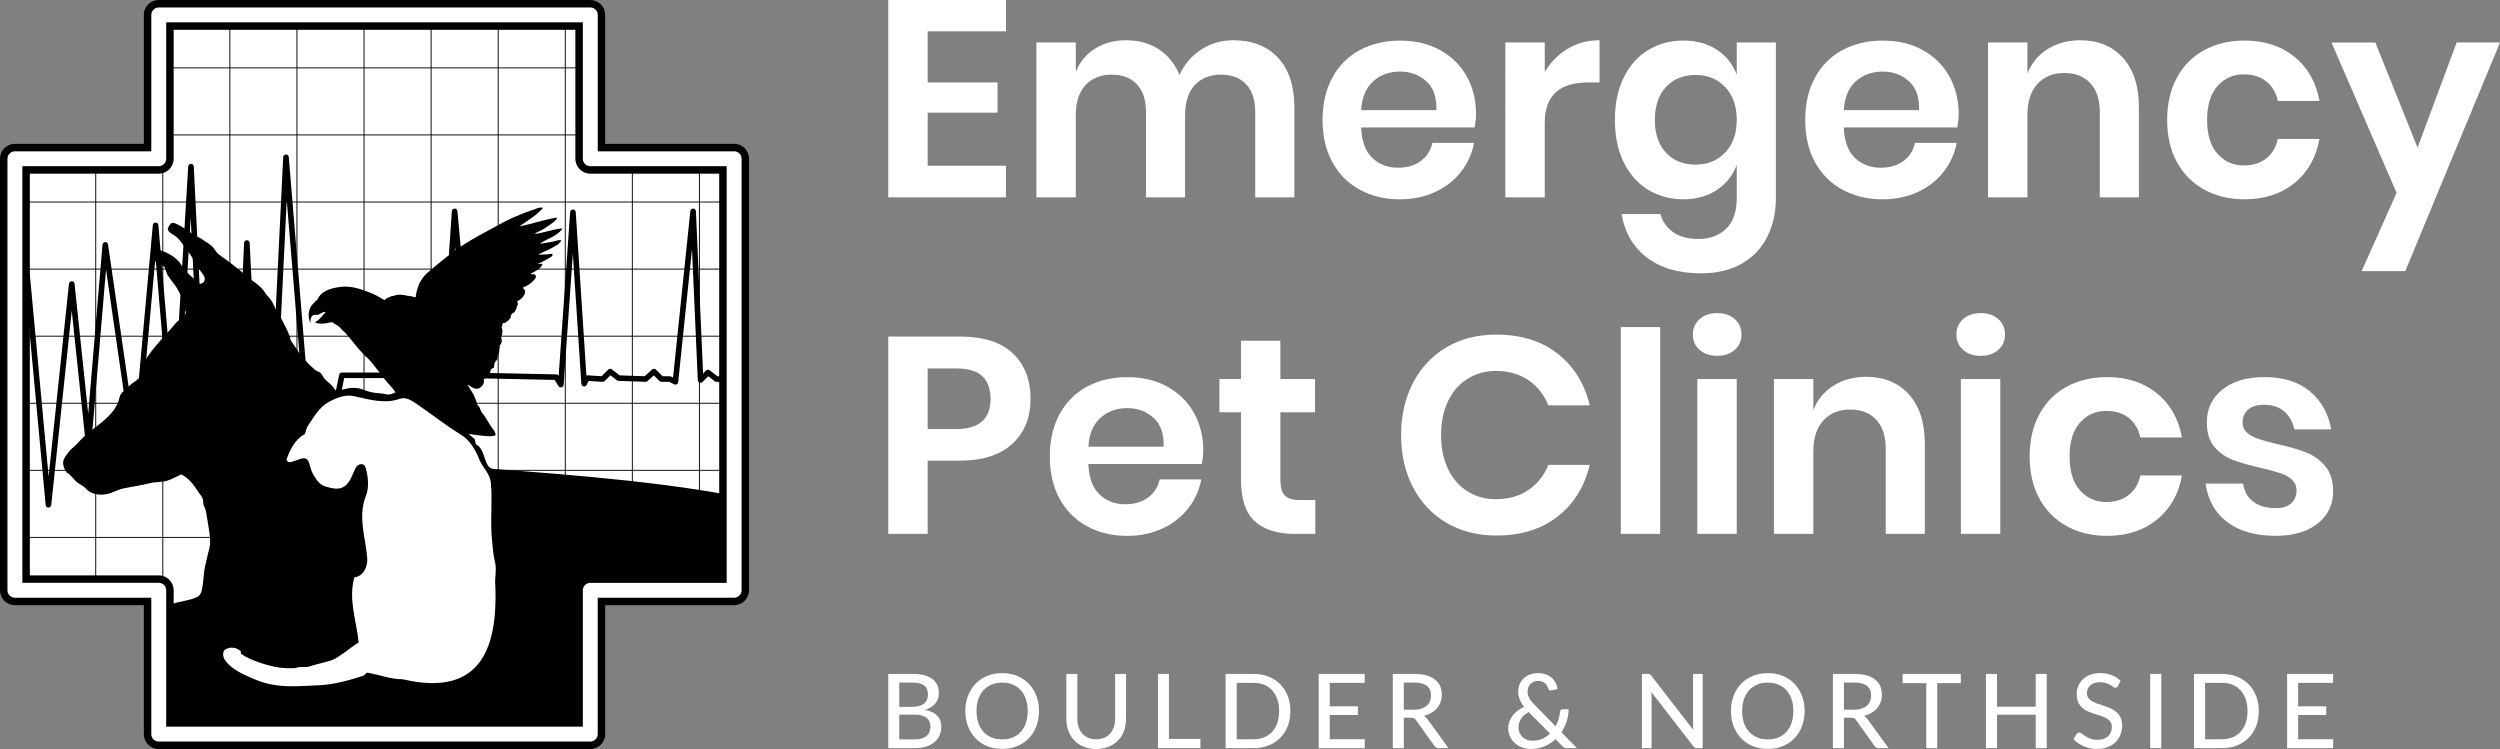 <?xml version="1.0" encoding="utf-8"?>
<!-- Generator: Adobe Illustrator 26.4.0, SVG Export Plug-In . SVG Version: 6.00 Build 0)  -->
<svg version="1.1" id="Layer_1" xmlns="http://www.w3.org/2000/svg" xmlns:xlink="http://www.w3.org/1999/xlink" x="0px" y="0px"
	 viewBox="0 0 193.136 57.866" style="enable-background:new 0 0 193.136 57.866;" xml:space="preserve">
<rect x="0" y="0" width="193.136" height="57.866" fill="#808080" stroke="none"/>
<style type="text/css">
	.st0{fill:#FFFFFF;}
</style>
<g>
	<g>
		<polygon class="st0" points="45.602,56.714 12.264,56.714 12.264,45.602 1.152,45.602 1.152,12.264 12.264,12.264 12.264,1.152 
			45.602,1.152 45.602,12.264 56.714,12.264 56.714,45.602 45.602,45.602 		"/>
		<path d="M38.571,27.141c-0.012-0.15,0.054-0.294,0.037-0.454c-0.004-0.041,0.085-0.077,0.119-0.127
			c0.011-0.017-0.067-0.054-0.011-0.096c0.01-0.006,0.035,0.002,0.035-0.003c0.06-0.159-0.06-0.322-0.015-0.464
			c0.036-0.112,0.081-0.23,0.068-0.358c-0.003-0.023,0.041-0.054,0.028-0.079c-0.048-0.089-0.046-0.187-0.097-0.27
			c0.033-0.018,0.051-0.056,0.054-0.083c0.008-0.069,0.018-0.141,0.038-0.202c0.027-0.078,0.13-0.032,0.195-0.066
			c0.075-0.04,0.127-0.102,0.2-0.152c0.106-0.072,0.178-0.17,0.249-0.281c0.026-0.039-0.035-0.082-0.011-0.117
			c0.046-0.068,0.068-0.138,0.126-0.176c0.068-0.045,0.155-0.071,0.189-0.14c0.041-0.085,0.098-0.16,0.121-0.245
			c0.019-0.073,0.035-0.149,0.057-0.222c0.007-0.025,0.049-0.041,0.051-0.063c0.009-0.104-0.015-0.174-0.055-0.268
			c0.293-0.125,0.528-0.37,0.617-0.664c0.018-0.06-0.034-0.151-0.051-0.238c-0.01-0.047-0.081-0.06-0.11-0.107
			c-0.01-0.016-0.008-0.051-0.002-0.054c0.383-0.139,0.702-0.371,0.951-0.695c0.041-0.054,0.055-0.158,0.027-0.234
			c-0.06-0.159-0.272-0.057-0.403-0.126c0.294-0.169,0.612-0.288,0.833-0.562c0.045-0.056,0.117-0.155,0.06-0.206
			c-0.072-0.063-0.194,0.053-0.297-0.013c0.355-0.166,0.686-0.322,1.028-0.556c0.073-0.05,0.118-0.157,0.072-0.187
			c-0.083-0.053-0.21,0.004-0.319,0.012c-0.259,0.017-0.521,0.037-0.781,0.011c0.481-0.217,0.95-0.415,1.414-0.706
			c0.148-0.093,0.298-0.187,0.354-0.363c0.007-0.02-0.004-0.036-0.021-0.039c-0.054-0.007-0.111-0.013-0.162,0.003
			c-0.481,0.154-0.972,0.2-1.462,0.283c0.564-0.409,1.306-0.544,1.742-1.156c0.003-0.003-0.022-0.034-0.035-0.033
			c-0.727,0.067-1.398,0.355-2.118,0.427c0.222-0.175,0.493-0.23,0.736-0.397c0.339-0.236,0.66-0.415,0.945-0.699
			c0.052-0.052,0.064-0.173-0.011-0.16c-0.988,0.174-1.885,0.487-2.842,0.68c0.56-0.406,1.162-0.737,1.656-1.244
			c0.059-0.061,0.155-0.11,0.155-0.217c-0.125,0.004-0.249-0.012-0.371,0.039c-0.391,0.162-0.798,0.261-1.186,0.427
			c-0.517,0.221-1.024,0.419-1.523,0.695c-1.303,0.723-2.539,1.311-3.765,2.216c-0.23,0.168-0.431,0.327-0.653,0.501
			c-0.371,0.292-0.706,0.569-1.061,0.871c-0.288,0.244-0.579,0.458-0.783,0.8c-0.079,0.131-0.155,0.209-0.202,0.341
			c-0.094,0.263-0.172,0.469-0.232,0.744c-0.003,0.013,0.014,0.06,0.001,0.075c-0.062,0.076,0.009,0.199-0.06,0.213
			c-0.118,0.025-0.241-0.074-0.366-0.076c-0.154-0.003-0.3-0.048-0.448-0.075c-0.055-0.01-0.131-0.011-0.192-0.022
			c-0.235-0.042-0.476-0.013-0.699,0.082c-0.041,0.017-0.1-0.009-0.138,0.012c-0.159,0.089-0.332,0.122-0.476,0.241
			c-0.028,0.022-0.039,0.082-0.057,0.072c-0.357-0.199-0.683-0.41-1.058-0.556c-0.744-0.292-1.504-0.571-2.319-0.474
			c-0.717,0.085-1.542,0.29-1.832,1.02c-0.129,0.029-0.162,0.154-0.25,0.227c-0.428,0.358-0.504,0.982-0.301,1.498
			c0.002,0.004,0.023,0.002,0.037,0.002c-0.011-0.201,0.008-0.42,0.174-0.541c0.113-0.083,0.263-0.019,0.398-0.049
			c0.103-0.022,0.172-0.115,0.289-0.141c0.02-0.004,0.111-0.024,0.099-0.076c0.022,0.027,0.12-0.001,0.171-0.012
			c0.011-0.003,0.029,0.021,0.017,0.035c-0.247,0.281-0.459,0.593-0.784,0.758c-0.006,0.003-0.002,0.047,0.008,0.049
			c0.261,0.098,0.528,0.074,0.794,0.052c0.238-0.021,0.337-0.132,0.579-0.069c0.052,0.014,0.06,0.092,0.107,0.111
			c0.189,0.075,0.349,0.193,0.481,0.345c0.023,0.025,0.062,0.05,0.079,0.091c0.03,0.069,0.119,0.096,0.173,0.151
			c0.383,0.398,0.687,0.815,1.043,1.242c0.2,0.239,0.398,0.453,0.624,0.669c0.014,0.013-0.003,0.029-0.018,0.038
			c0.01-0.014,0.024-0.03,0.04-0.018c0.106,0.085,0.189,0.18,0.278,0.276c0.294,0.315,0.521,0.652,0.8,0.987
			c0.148,0.176,0.271,0.351,0.414,0.537c0.274,0.354,0.582,0.623,0.821,1.002c0.142,0.224,0.257,0.446,0.329,0.695
			c0.07,0.242,0.156,0.468,0.259,0.696c0.015,0.032-0.022,0.052-0.02,0.082c0.039-0.01,0.068,0.014,0.078,0.042
			c0.091,0.266,0.189,0.512,0.334,0.758c0.128,0.218,0.451,0.44,0.339,0.647c-0.003,0.006-0.055,0.028-0.085,0.024
			c0.014,0.279-0.014,0.581,0.109,0.819c0.183,0.355-0.763,0.13-0.383,0.309c0.345,0.163,0.736,0.041,1.111-0.021
			c0.387-0.063,0.75-0.137,1.135-0.175c0.71-0.071-0.158-0.25,0.558-0.373c0.14-0.024,0.735-0.191,0.852-0.285
			c0.372-0.294,2.809,0.389,3.099,0.031c-0.035-0.313-0.288-0.5-0.434-0.759c-0.195-0.349-0.392-0.655-0.638-0.972
			c-0.142-0.185-0.111-0.433-0.331-0.564c-0.117-0.423-0.289-0.844-0.541-1.198c-0.083-0.117-0.13-0.257-0.246-0.35
			c0.057-0.058,0.107,0.018,0.136,0.035c0.14,0.083,0.257,0.162,0.404,0.219c0.102,0.041,0.238,0.041,0.339-0.001
			c0.261-0.106,0.496-0.431,0.376-0.725c0.184-0.075,0.369-0.162,0.44-0.355c0.045-0.116,0.093-0.215,0.114-0.342
			c0.01-0.06,0.115-0.126,0.173-0.146c0.076-0.025,0.108-0.095,0.095-0.152c-0.021-0.099,0.019-0.187,0.044-0.273
			c0.034-0.12,0.169-0.15,0.2-0.269c0.034-0.134,0.016-0.273,0.079-0.391C38.54,27.284,38.577,27.225,38.571,27.141"/>
		<path d="M20.44,46.266c-0.115,0-0.21-0.09-0.215-0.205l-1.142-22.783l-0.514,11.195c-0.005,0.107-0.088,0.195-0.195,0.205
			c-0.109,0.013-0.206-0.06-0.23-0.165l-1.204-5.046l-0.746,8.326c-0.01,0.111-0.103,0.197-0.215,0.197c-0.001,0-0.003,0-0.004,0
			c-0.113-0.003-0.206-0.092-0.211-0.205L14.733,16.82l-1.058,17.511c-0.007,0.113-0.1,0.202-0.213,0.203c-0.001,0-0.002,0-0.003,0
			c-0.112,0-0.206-0.086-0.215-0.197l-1.232-14.468l-1.361,14.973c-0.01,0.109-0.1,0.193-0.209,0.197
			c-0.122-0.001-0.204-0.077-0.22-0.185L8.19,20.814L7.053,34.266c-0.01,0.111-0.094,0.22-0.215,0.197
			c-0.11,0-0.203-0.083-0.215-0.193L5.543,24.001L3.958,39.02c-0.011,0.11-0.104,0.193-0.215,0.193c0,0-0.001,0-0.001,0
			c-0.111-0.001-0.203-0.085-0.214-0.196L2.051,23.146l-0.675,5.086c-0.016,0.118-0.134,0.196-0.242,0.186
			c-0.118-0.016-0.202-0.125-0.186-0.243l0.926-6.982c0.014-0.109,0.093-0.196,0.218-0.187c0.11,0.003,0.201,0.087,0.211,0.196
			l1.454,15.611l1.571-14.894c0.011-0.11,0.104-0.193,0.215-0.193l0,0c0.11,0,0.203,0.083,0.215,0.193l1.057,10.044l1.104-13.062
			c0.009-0.109,0.099-0.194,0.209-0.197c0.094-0.021,0.204,0.076,0.22,0.185l2.041,14.091l1.417-15.591
			c0.01-0.111,0.103-0.197,0.215-0.197h0c0.112,0,0.205,0.086,0.215,0.197l1.188,13.956L14.54,12.86
			c0.007-0.115,0.101-0.203,0.215-0.203c0,0,0.001,0,0.001,0c0.115,0.001,0.209,0.091,0.214,0.205l1.071,21.791l0.586-6.541
			c0.009-0.105,0.094-0.188,0.199-0.196c0.099-0.02,0.201,0.062,0.226,0.165l1.156,4.843l0.649-14.16
			c0.005-0.115,0.1-0.206,0.215-0.206h0c0.115,0,0.21,0.09,0.215,0.205l1.149,22.919l1.443-29.54
			c0.005-0.114,0.098-0.204,0.212-0.206c0.001,0,0.003,0,0.004,0c0.112,0,0.206,0.086,0.215,0.198l2.107,25.555l1.785-8.738
			c0.021-0.1,0.109-0.173,0.212-0.173h5.552l0.524-0.327c0.061-0.039,0.138-0.043,0.204-0.013l0.757,0.345l0.608,0.05l0.849-12.519
			c0.008-0.113,0.1-0.2,0.213-0.202c0.001,0,0.002,0,0.003,0c0.112,0,0.205,0.085,0.215,0.197l1.134,12.475l6.5,0.139
			c0.073,0.002,0.14,0.04,0.178,0.101l0.008,0.013l0.889-12.652c0.008-0.113,0.102-0.201,0.215-0.201h0
			c0.114,0,0.207,0.089,0.215,0.202l0.823,12.614c0.018-0.003,0.036-0.005,0.054-0.004l1.127,0.067l0.507-0.508
			c0.077-0.077,0.2-0.083,0.285-0.018l0.592,0.461l1.931,0.067l0.583-0.519c0.086-0.077,0.215-0.072,0.296,0.008l0.513,0.513h0.558
			c0.033,0,0.067,0.008,0.097,0.023l0.153,0.077l1.335-12.86c0.011-0.113,0.112-0.205,0.221-0.194
			c0.113,0.003,0.205,0.094,0.21,0.207l0.554,12.536l0.229-0.229c0.077-0.078,0.2-0.084,0.285-0.018l0.594,0.461l1.443,0.068
			c0.119,0.006,0.211,0.107,0.205,0.226c-0.005,0.119-0.11,0.214-0.226,0.206l-1.511-0.072c-0.045-0.003-0.087-0.019-0.122-0.046
			l-0.497-0.386l-0.441,0.44c-0.061,0.061-0.151,0.078-0.231,0.049c-0.08-0.031-0.134-0.106-0.137-0.192L53.46,19.253l-1.066,10.266
			c-0.007,0.071-0.048,0.133-0.111,0.167c-0.062,0.034-0.137,0.036-0.2,0.004l-0.386-0.193H51.1c-0.057,0-0.112-0.023-0.153-0.063
			l-0.432-0.432l-0.495,0.44c-0.042,0.037-0.091,0.052-0.151,0.055l-2.087-0.072c-0.045-0.002-0.089-0.018-0.125-0.046l-0.497-0.387
			l-0.441,0.441c-0.043,0.044-0.1,0.063-0.165,0.063l-1.082-0.064l-0.152,0.304c-0.043,0.088-0.136,0.133-0.236,0.116
			c-0.096-0.019-0.167-0.1-0.173-0.197l-0.656-10.062l-0.712,10.135c-0.007,0.094-0.073,0.172-0.163,0.194
			c-0.091,0.027-0.186-0.015-0.235-0.094l-0.299-0.477l-6.576-0.141c-0.11-0.003-0.2-0.087-0.21-0.197l-0.906-9.957L34.474,29.08
			c-0.004,0.058-0.031,0.111-0.075,0.149c-0.043,0.038-0.1,0.06-0.159,0.051l-0.864-0.072c-0.025-0.002-0.049-0.008-0.072-0.019
			l-0.686-0.312l-0.478,0.299c-0.034,0.022-0.074,0.033-0.114,0.033H26.59l-2.052,10.046c-0.022,0.105-0.103,0.175-0.225,0.173
			c-0.107-0.007-0.193-0.091-0.202-0.198l-1.96-23.782L20.656,46.06C20.65,46.176,20.555,46.266,20.44,46.266L20.44,46.266z"/>
		<rect x="53.996" y="12.264" width="0.072" height="33.337"/>
		<rect x="48.814" y="12.264" width="0.072" height="33.337"/>
		<rect x="43.633" y="1.177" width="0.072" height="55.537"/>
		<rect x="38.451" y="1.177" width="0.072" height="55.537"/>
		<rect x="33.269" y="1.177" width="0.072" height="55.537"/>
		<rect x="28.087" y="1.177" width="0.072" height="55.537"/>
		<rect x="22.905" y="1.177" width="0.072" height="55.537"/>
		<rect x="17.723" y="1.177" width="0.072" height="55.537"/>
		<rect x="12.542" y="1.177" width="0.072" height="55.537"/>
		<rect x="7.36" y="12.264" width="0.072" height="33.337"/>
		<rect x="2.178" y="12.264" width="0.072" height="33.337"/>
		<rect x="1.152" y="20.754" width="55.563" height="0.071"/>
		<rect x="1.152" y="25.936" width="55.563" height="0.071"/>
		<rect x="1.152" y="31.117" width="55.563" height="0.071"/>
		<rect x="1.152" y="36.299" width="55.563" height="0.071"/>
		<rect x="1.152" y="41.481" width="55.563" height="0.071"/>
		<rect x="12.264" y="46.663" width="33.338" height="0.071"/>
		<rect x="12.264" y="51.844" width="33.338" height="0.071"/>
		<rect x="1.152" y="15.572" width="55.563" height="0.071"/>
		<rect x="12.264" y="10.389" width="33.338" height="0.071"/>
		<rect x="12.264" y="5.208" width="33.338" height="0.071"/>
		<path d="M56.714,45.602H45.602v11.112H12.264v-9.152c0.271-0.052,0.647-0.73,0.893-0.838c0.662-0.29,1.427-0.293,2.079-0.604
			c0.126-0.06,0.277-0.242,0.324-0.413c0.192-0.714,0.137-1.428,0.326-2.142c0.096-0.363,0.149-0.719,0.256-1.077
			c0.168-0.565,0.067-1.173-0.029-1.768c-0.066-0.417-0.139-0.803-0.2-1.219c-0.033-0.222-0.231-0.462-0.212-0.696
			c0.028-0.348-0.234-0.573-0.4-0.832c-0.339-0.529-0.744-1.067-1.307-1.321c-0.352,0.162-0.685,0.359-1.059,0.478
			c-0.452,0.143-0.918,0.081-1.372,0.199c-0.689,0.179-1.33,0.258-2.032,0.406c-0.44,0.092-0.803,0.327-1.233,0.426
			c-0.6,0.137-1.286,0.015-1.657-0.411c-0.237-0.271-0.609-0.359-0.829-0.63c-0.138-0.169-0.299-0.294-0.437-0.462
			c-0.074-0.091-0.206-0.116-0.268-0.214c-0.142-0.226-0.246-0.474-0.231-0.724c0.016-0.291,0.221-0.522,0.397-0.764
			c0.217-0.297,0.516-0.471,0.752-0.746c1.048-1.223,2.884-1.928,3.216-3.53c0.07-0.337,0.378-0.484,0.587-0.713
			c0.316-0.346,0.731-0.554,1.067-0.883c0.05-0.05,0.114-0.129,0.117-0.193c0.016-0.364-0.002-0.726,0.196-1.044
			c0.687-1.104,1.561-1.902,2.378-2.891c0.239-0.289,0.912-0.539,0.733-0.94c-0.146-0.326-0.077-0.701-0.237-0.997
			c-0.183-0.336-0.337-0.664-0.566-0.989c-0.219-0.313-0.496-0.592-0.646-0.946c-0.064-0.151-0.081-0.364-0.167-0.451
			c-0.19-0.192-0.507-0.266-0.725-0.456c-0.171-0.149-0.206-0.43-0.111-0.617c0.032-0.063,0.073-0.156,0.14-0.212
			c0.045-0.037,0.155,0.043,0.157-0.087c0.636,0.193,1.249,0.472,1.69,0.99c0.058,0.068,0.117,0.174,0.167,0.251
			c0.352,0.559,0.861,0.928,1.334,1.377c0.105,0.099,0.334,0.01,0.417-0.144c0.171-0.32-0.149-0.591-0.307-0.828
			c-0.185-0.275-0.354-0.538-0.501-0.813c-0.159-0.297-0.354-0.548-0.552-0.813c-0.263-0.348-0.459-0.706-0.793-0.986
			c-0.206-0.173-0.467-0.259-0.618-0.474c-0.115-0.164,0.049-0.345,0.153-0.501c0.112-0.168,0.321-0.092,0.463-0.028
			c0.665,0.304,1.185,0.813,1.864,1.111c0.154,0.067,0.308,0.228,0.473,0.307c0.111,0.054,0.196,0.153,0.298,0.212
			c0.281,0.163,0.4,0.551,0.648,0.73c0.746,0.534,1.399,1.023,2.081,1.61c0.042,0.036,0.037,0.124,0.05,0.192
			c0.219-0.084,0.301,0.117,0.44,0.212c0.343,0.234,0.636,0.455,0.888,0.773c0.131,0.164,0.223,0.344,0.367,0.49
			c0.394,0.399,0.516,0.918,0.791,1.406c0.047,0.082,0.146,0.13,0.185,0.212c0.228,0.483,0.501,0.929,0.68,1.425
			c0.041,0.117,0.045,0.269,0.103,0.358c0.142,0.22,0.316,0.451,0.451,0.662c0.375,0.594,0.834,1.082,1.358,1.548
			c0.092,0.083,0.248,0.141,0.375,0.206c0.209,0.106,0.263,0.372,0.427,0.541c0.23,0.238,0.51,0.412,0.688,0.681
			c0.049,0.074,0.112,0.201,0.195,0.199c0.435-0.01,0.861-0.216,1.3-0.199c0.158,0.007,0.333,0,0.492,0.043
			c0.323,0.088,0.602,0.222,0.932,0.292c0.402,0.085,0.776,0.063,1.18,0.161c0.245,0.059,0.454-0.057,0.664-0.156
			c0.17-0.08,0.414-0.19,0.668-0.099c0.27,0.096,0.534,0.162,0.815,0.239c0.22,0.06,0.396,0.206,0.566,0.359
			c0.206,0.187,0.482,0.364,0.575,0.561c0.05,0.106,0.168,0.126,0.256,0.188c0.22,0.154,0.485,0.172,0.708,0.318
			c0.168,0.111,0.244,0.327,0.425,0.415c0.441,0.212,0.668,0.674,1.099,0.842c0.077,0.03,0.156,0.09,0.223,0.127
			c0.244,0.136,0.4,0.366,0.643,0.536c0.057,0.04,0.157,0.117,0.175,0.217c0.024,0.135,0.017,0.282,0.136,0.352
			c0.707,0.42,0.532,1.793,1.273,1.861c1.821,0.167,11.903,0.769,18.644,2.099L56.714,45.602z"/>
		<path class="st0" d="M25.538,51.034c0.632-0.189,1.641-1.105,2.17-1.4c-0.164-1.677-0.821-3.343-0.326-5.038
			c0.662-0.043,1.041-0.819,0.99-1.463c-0.126-1.609-0.747-3.215-0.102-4.829c0.253-0.632,0.182-1.428-0.017-2.152
			c-0.12-0.436-0.598-0.347-0.78-0.002c-0.263,0.503-0.384,1.082-0.852,1.415c-0.451,0.322-1.01,0.154-1.504,0.009
			c-0.455-0.135-0.722-0.577-0.941-0.966c-0.142-0.251-0.211-0.567-0.305-0.864c-0.231-0.736-0.995-0.048-1.528-0.034
			c-0.079,0.003-0.226-0.156-0.209-0.204c0.258-0.735,0.631-1.539,1.388-1.956c0.082-0.045,0.123-0.446,0.247-0.625
			c0.502-0.719,0.863-1.447,1.606-1.857c0.624-0.342,1.298-0.617,1.992-0.461c1.144,0.259,2.375,0.618,3.52,0.203
			c0.453-0.162,0.901,0.122,1.248,0.358c1.226,0.834,2.236,1.659,3.479,2.417c0.701,0.427,1.121,1.185,1.405,1.89
			c0.258,0.643,0.827,1.099,0.898,1.81c0.15,1.496-0.069,2.958,0.098,4.468c0.06,0.554,0.076,1.075,0.219,1.633
			c0.165,0.639-0.045,1.291,0.037,1.941c0.162,4.672-1.097,8.572-7.152,7.15c-0.961,0.008-1.827-0.37-2.771-0.512
			c-0.032-0.004-0.178,0.208-0.322,0.255c-1.127,0.361-2.238,0.669-3.409,0.719c-1.273,0.053-2.515,0.185-3.81-0.092
			c-0.573-0.124-1.094-0.341-1.613-0.574c-0.686-0.309-1.39-0.662-1.828-1.298c-0.128-0.187-0.225-0.655,0.047-0.807
			c0.376-0.21,0.814-0.177,1.179,0.133c0.041,0.035-0.013,0.18,0.028,0.209c0.69,0.495,2.079,0.933,2.91,1.057
			c0.271,0.04,1.181,0.109,1.415,0.011c0.225-0.094,0.686-0.008,0.915-0.082C24.258,51.364,25.123,51.158,25.538,51.034"/>
		<path d="M45.602,57.866H12.264c-0.636,0-1.152-0.516-1.152-1.152v-9.96H1.152C0.516,46.754,0,46.238,0,45.602V12.264
			c0-0.636,0.516-1.152,1.152-1.152h9.961v-9.96C11.112,0.516,11.628,0,12.264,0h33.338c0.636,0,1.152,0.516,1.152,1.152v9.96h9.96
			c0.636,0,1.152,0.516,1.152,1.152v33.337c0,0.636-0.516,1.152-1.152,1.152h-9.96v9.96C46.753,57.35,46.238,57.866,45.602,57.866z
			 M13.416,55.562H44.45v-9.96c0-0.636,0.516-1.152,1.152-1.152h9.96V13.416h-9.96c-0.636,0-1.152-0.516-1.152-1.152v-9.96H13.416
			v9.96c0,0.636-0.516,1.152-1.152,1.152H2.303V44.45h9.961c0.636,0,1.152,0.516,1.152,1.152V55.562z"/>
		<path class="st0" d="M45.602,57.289H12.264c-0.318,0-0.576-0.257-0.576-0.575V46.177H1.152c-0.318,0-0.576-0.257-0.576-0.575
			V12.264c0-0.318,0.258-0.575,0.576-0.575h10.537V1.152c0-0.318,0.258-0.575,0.576-0.575h33.338c0.318,0,0.576,0.257,0.576,0.575
			v10.537h10.536c0.318,0,0.576,0.257,0.576,0.575v33.337c0,0.318-0.258,0.575-0.576,0.575H46.177v10.537
			C46.177,57.032,45.92,57.289,45.602,57.289z M12.84,56.139h32.187V45.602c0-0.318,0.258-0.575,0.576-0.575h10.536V12.84H45.602
			c-0.318,0-0.576-0.257-0.576-0.575V1.727H12.84v10.537c0,0.318-0.258,0.575-0.576,0.575H1.727v32.187h10.537
			c0.318,0,0.576,0.257,0.576,0.575V56.139z"/>
	</g>
	<g>
		<g>
			<path class="st0" d="M70.491,52.064c0.359,0,0.667,0.035,0.924,0.105c0.257,0.068,0.468,0.168,0.633,0.298
				c0.165,0.131,0.287,0.288,0.365,0.474c0.078,0.185,0.118,0.394,0.118,0.628c0,0.138-0.021,0.273-0.064,0.4
				c-0.043,0.129-0.108,0.248-0.196,0.359c-0.088,0.109-0.198,0.209-0.331,0.296c-0.134,0.088-0.29,0.162-0.471,0.22
				c0.833,0.164,1.249,0.6,1.249,1.304c0,0.246-0.045,0.468-0.136,0.669c-0.09,0.203-0.222,0.376-0.395,0.522
				s-0.385,0.259-0.638,0.339c-0.253,0.08-0.54,0.119-0.863,0.119h-2.064v-5.733H70.491z M69.473,52.73v1.877h0.978
				c0.418,0,0.729-0.084,0.932-0.253c0.204-0.17,0.305-0.398,0.305-0.684c0-0.327-0.097-0.565-0.291-0.715
				c-0.194-0.148-0.496-0.224-0.906-0.224H69.473z M70.67,57.122c0.216,0,0.4-0.025,0.553-0.076
				c0.153-0.051,0.278-0.119,0.375-0.207c0.097-0.088,0.168-0.193,0.213-0.314c0.045-0.121,0.068-0.253,0.068-0.398
				c0-0.285-0.098-0.509-0.296-0.672c-0.197-0.164-0.501-0.246-0.914-0.246h-1.197v1.912H70.67z"/>
			<path class="st0" d="M80.267,54.931c0,0.429-0.069,0.821-0.206,1.179c-0.137,0.359-0.331,0.667-0.581,0.926
				c-0.25,0.259-0.55,0.462-0.898,0.604c-0.349,0.144-0.736,0.216-1.162,0.216c-0.423,0-0.81-0.072-1.16-0.216
				c-0.35-0.142-0.649-0.345-0.898-0.604c-0.249-0.259-0.442-0.567-0.581-0.926c-0.138-0.359-0.208-0.75-0.208-1.179
				c0-0.427,0.069-0.819,0.208-1.177c0.138-0.361,0.332-0.669,0.581-0.93c0.249-0.259,0.548-0.46,0.898-0.606
				c0.35-0.144,0.737-0.216,1.16-0.216c0.426,0,0.813,0.072,1.162,0.216c0.348,0.146,0.648,0.347,0.898,0.606
				c0.25,0.261,0.444,0.569,0.581,0.93C80.198,54.112,80.267,54.504,80.267,54.931z M79.397,54.931c0-0.341-0.047-0.647-0.14-0.918
				c-0.093-0.273-0.226-0.503-0.397-0.692c-0.172-0.187-0.379-0.333-0.623-0.435c-0.243-0.101-0.516-0.152-0.816-0.152
				s-0.573,0.051-0.816,0.152c-0.244,0.101-0.452,0.248-0.625,0.435c-0.173,0.189-0.306,0.419-0.4,0.692
				c-0.093,0.271-0.139,0.577-0.139,0.918c0,0.343,0.046,0.649,0.139,0.92c0.094,0.269,0.227,0.499,0.4,0.688
				c0.173,0.189,0.381,0.333,0.625,0.433c0.243,0.101,0.516,0.15,0.816,0.15s0.573-0.049,0.816-0.15
				c0.244-0.099,0.451-0.244,0.623-0.433s0.304-0.419,0.397-0.688C79.35,55.58,79.397,55.274,79.397,54.931z"/>
			<path class="st0" d="M84.686,57.114c0.229,0,0.434-0.039,0.614-0.115c0.181-0.078,0.334-0.187,0.459-0.326
				c0.125-0.14,0.221-0.306,0.288-0.499c0.066-0.193,0.1-0.407,0.1-0.641v-3.47h0.846v3.47c0,0.335-0.053,0.645-0.159,0.93
				c-0.107,0.285-0.26,0.532-0.459,0.739c-0.2,0.209-0.442,0.37-0.727,0.487c-0.285,0.117-0.606,0.175-0.962,0.175
				c-0.357,0-0.677-0.058-0.962-0.175c-0.285-0.117-0.527-0.279-0.727-0.487c-0.199-0.207-0.352-0.454-0.459-0.739
				c-0.106-0.285-0.159-0.595-0.159-0.93v-3.47h0.85v3.466c0,0.234,0.033,0.448,0.098,0.643c0.065,0.193,0.16,0.361,0.286,0.501
				c0.125,0.138,0.278,0.248,0.459,0.326C84.252,57.075,84.457,57.114,84.686,57.114z"/>
			<path class="st0" d="M92.738,57.083v0.713h-3.282v-5.733h0.85v5.019H92.738z"/>
			<path class="st0" d="M99.688,54.931c0,0.429-0.069,0.819-0.206,1.17c-0.137,0.351-0.331,0.653-0.581,0.904
				c-0.25,0.251-0.55,0.446-0.898,0.585c-0.349,0.138-0.736,0.207-1.162,0.207h-2.156v-5.733h2.156c0.425,0,0.813,0.07,1.162,0.209
				c0.348,0.138,0.648,0.333,0.898,0.585c0.25,0.251,0.443,0.554,0.581,0.906C99.619,54.116,99.688,54.504,99.688,54.931z
				 M98.818,54.931c0-0.341-0.047-0.647-0.14-0.916c-0.093-0.271-0.226-0.499-0.397-0.686c-0.172-0.189-0.379-0.331-0.623-0.431
				c-0.244-0.097-0.516-0.146-0.816-0.146H95.54v4.358h1.302c0.301,0,0.573-0.049,0.816-0.148c0.244-0.097,0.451-0.242,0.623-0.429
				s0.304-0.415,0.397-0.684C98.771,55.58,98.818,55.274,98.818,54.931z"/>
			<path class="st0" d="M105.432,57.106l-0.004,0.69h-3.553v-5.733h3.553v0.692h-2.699v1.815h2.172v0.667h-2.172v1.869H105.432z"/>
			<path class="st0" d="M111.899,57.796h-0.759c-0.152,0-0.262-0.058-0.331-0.179l-1.417-1.988
				c-0.045-0.066-0.095-0.113-0.148-0.142c-0.053-0.027-0.133-0.041-0.239-0.041h-0.555v2.351h-0.85v-5.733h1.652
				c0.37,0,0.689,0.039,0.956,0.115c0.268,0.076,0.489,0.183,0.663,0.324c0.174,0.138,0.304,0.308,0.387,0.505
				s0.126,0.417,0.126,0.663c0,0.199-0.031,0.386-0.092,0.561c-0.061,0.175-0.151,0.333-0.269,0.474
				c-0.118,0.14-0.263,0.261-0.433,0.361c-0.171,0.101-0.364,0.179-0.579,0.232c0.106,0.064,0.198,0.154,0.275,0.267L111.899,57.796
				z M109.225,54.828c0.218,0,0.41-0.027,0.577-0.08c0.166-0.055,0.306-0.129,0.417-0.226c0.112-0.097,0.195-0.212,0.251-0.347
				c0.056-0.134,0.084-0.283,0.084-0.446c0-0.329-0.109-0.579-0.326-0.747c-0.217-0.168-0.542-0.251-0.976-0.251h-0.802v2.097
				H109.225z"/>
			<path class="st0" d="M121.827,57.796h-0.759c-0.085,0-0.153-0.01-0.201-0.029c-0.05-0.019-0.105-0.062-0.166-0.127l-0.531-0.534
				c-0.25,0.234-0.537,0.419-0.86,0.554c-0.324,0.134-0.678,0.201-1.064,0.201c-0.215,0-0.426-0.037-0.633-0.109
				c-0.206-0.074-0.391-0.179-0.553-0.318c-0.162-0.138-0.293-0.306-0.393-0.505c-0.1-0.199-0.15-0.423-0.15-0.672
				c0-0.183,0.031-0.359,0.092-0.526c0.061-0.166,0.146-0.318,0.255-0.458c0.109-0.14,0.239-0.265,0.389-0.378
				c0.15-0.111,0.313-0.207,0.489-0.287c-0.157-0.205-0.272-0.403-0.345-0.596c-0.074-0.193-0.11-0.392-0.11-0.593
				c0-0.195,0.036-0.378,0.108-0.552c0.072-0.173,0.174-0.324,0.307-0.45c0.133-0.129,0.296-0.23,0.489-0.304
				c0.193-0.074,0.41-0.111,0.653-0.111c0.216,0,0.412,0.033,0.589,0.101c0.177,0.068,0.329,0.158,0.457,0.273
				c0.128,0.115,0.228,0.246,0.301,0.396c0.073,0.148,0.115,0.304,0.126,0.466l-0.487,0.101c-0.098,0.021-0.171-0.023-0.216-0.133
				c-0.021-0.068-0.051-0.14-0.09-0.211c-0.038-0.072-0.089-0.136-0.152-0.195c-0.063-0.057-0.138-0.103-0.226-0.142
				c-0.088-0.037-0.189-0.055-0.304-0.055c-0.128,0-0.243,0.021-0.345,0.064c-0.103,0.041-0.19,0.099-0.262,0.173
				c-0.072,0.072-0.127,0.158-0.166,0.257c-0.038,0.097-0.058,0.203-0.058,0.316c0,0.088,0.011,0.173,0.032,0.257
				c0.021,0.084,0.054,0.168,0.098,0.251c0.044,0.084,0.1,0.168,0.17,0.255c0.069,0.086,0.152,0.179,0.248,0.277l1.616,1.657
				c0.098-0.175,0.177-0.361,0.236-0.556c0.058-0.193,0.097-0.388,0.115-0.583c0.005-0.053,0.022-0.096,0.05-0.127
				c0.028-0.033,0.068-0.049,0.122-0.049h0.483c-0.003,0.32-0.052,0.63-0.148,0.932c-0.096,0.302-0.231,0.583-0.407,0.842
				L121.827,57.796z M118.095,55.011c-0.264,0.146-0.46,0.322-0.589,0.524c-0.129,0.205-0.193,0.423-0.193,0.657
				c0,0.166,0.03,0.312,0.09,0.441c0.06,0.129,0.14,0.238,0.239,0.326c0.1,0.088,0.214,0.154,0.344,0.201
				c0.129,0.045,0.261,0.066,0.397,0.066c0.282,0,0.536-0.049,0.763-0.148c0.226-0.101,0.427-0.234,0.603-0.402L118.095,55.011z"/>
			<path class="st0" d="M131.54,52.064v5.733h-0.431c-0.067,0-0.122-0.012-0.166-0.035c-0.044-0.023-0.089-0.062-0.134-0.117
				l-3.238-4.187c0.005,0.072,0.01,0.142,0.014,0.212c0.004,0.068,0.006,0.134,0.006,0.195v3.932h-0.747v-5.733h0.439
				c0.075,0,0.131,0.01,0.168,0.027c0.038,0.018,0.078,0.057,0.124,0.117l3.245,4.191c-0.008-0.076-0.014-0.152-0.018-0.224
				c-0.004-0.074-0.006-0.142-0.006-0.207v-3.904H131.54z"/>
			<path class="st0" d="M139.416,54.931c0,0.429-0.069,0.821-0.206,1.179c-0.137,0.359-0.331,0.667-0.581,0.926
				s-0.55,0.462-0.898,0.604c-0.349,0.144-0.736,0.216-1.162,0.216c-0.423,0-0.81-0.072-1.16-0.216
				c-0.35-0.142-0.649-0.345-0.898-0.604s-0.442-0.567-0.581-0.926c-0.138-0.359-0.208-0.75-0.208-1.179
				c0-0.427,0.069-0.819,0.208-1.177c0.138-0.361,0.332-0.669,0.581-0.93c0.249-0.259,0.548-0.46,0.898-0.606
				c0.35-0.144,0.737-0.216,1.16-0.216c0.426,0,0.813,0.072,1.162,0.216c0.348,0.146,0.648,0.347,0.898,0.606
				c0.25,0.261,0.444,0.569,0.581,0.93C139.347,54.112,139.416,54.504,139.416,54.931z M138.546,54.931
				c0-0.341-0.047-0.647-0.14-0.918c-0.093-0.273-0.226-0.503-0.397-0.692c-0.172-0.187-0.379-0.333-0.623-0.435
				c-0.243-0.101-0.516-0.152-0.816-0.152c-0.301,0-0.573,0.051-0.816,0.152c-0.244,0.101-0.452,0.248-0.625,0.435
				c-0.173,0.189-0.306,0.419-0.4,0.692c-0.093,0.271-0.139,0.577-0.139,0.918c0,0.343,0.046,0.649,0.139,0.92
				c0.094,0.269,0.227,0.499,0.4,0.688s0.381,0.333,0.625,0.433c0.243,0.101,0.516,0.15,0.816,0.15c0.301,0,0.573-0.049,0.816-0.15
				c0.244-0.099,0.451-0.244,0.623-0.433c0.172-0.189,0.304-0.419,0.397-0.688C138.499,55.58,138.546,55.274,138.546,54.931z"/>
			<path class="st0" d="M145.899,57.796h-0.759c-0.152,0-0.262-0.058-0.331-0.179l-1.417-1.988
				c-0.045-0.066-0.095-0.113-0.148-0.142c-0.053-0.027-0.133-0.041-0.239-0.041h-0.555v2.351h-0.85v-5.733h1.652
				c0.37,0,0.689,0.039,0.956,0.115c0.268,0.076,0.489,0.183,0.663,0.324c0.174,0.138,0.304,0.308,0.387,0.505
				s0.126,0.417,0.126,0.663c0,0.199-0.031,0.386-0.092,0.561c-0.061,0.175-0.151,0.333-0.269,0.474
				c-0.118,0.14-0.263,0.261-0.433,0.361c-0.171,0.101-0.364,0.179-0.579,0.232c0.106,0.064,0.198,0.154,0.275,0.267L145.899,57.796
				z M143.224,54.828c0.218,0,0.41-0.027,0.577-0.08c0.166-0.055,0.306-0.129,0.417-0.226c0.112-0.097,0.195-0.212,0.251-0.347
				c0.056-0.134,0.084-0.283,0.084-0.446c0-0.329-0.109-0.579-0.326-0.747c-0.217-0.168-0.542-0.251-0.976-0.251h-0.802v2.097
				H143.224z"/>
			<path class="st0" d="M151.48,52.775h-1.821v5.021h-0.846v-5.021h-1.828v-0.711h4.495V52.775z"/>
			<path class="st0" d="M158.118,52.064v5.733h-0.851v-2.583h-2.989v2.583h-0.855v-5.733h0.855v2.532h2.989v-2.532H158.118z"/>
			<path class="st0" d="M163.619,52.999c-0.026,0.045-0.055,0.078-0.084,0.099s-0.066,0.031-0.111,0.031
				c-0.049,0-0.103-0.021-0.164-0.066c-0.061-0.043-0.138-0.092-0.23-0.146s-0.202-0.105-0.329-0.148
				c-0.128-0.045-0.281-0.066-0.459-0.066c-0.168,0-0.315,0.021-0.441,0.066c-0.127,0.043-0.233,0.103-0.318,0.179
				c-0.085,0.076-0.15,0.166-0.194,0.267c-0.044,0.103-0.065,0.214-0.065,0.333c0,0.154,0.039,0.283,0.118,0.384
				c0.078,0.101,0.181,0.187,0.309,0.259c0.128,0.072,0.273,0.134,0.435,0.187c0.163,0.053,0.329,0.109,0.499,0.166
				c0.171,0.058,0.337,0.123,0.499,0.199c0.163,0.074,0.308,0.168,0.436,0.281c0.128,0.113,0.231,0.251,0.309,0.415
				c0.079,0.164,0.118,0.365,0.118,0.6c0,0.253-0.043,0.489-0.13,0.711c-0.087,0.22-0.212,0.413-0.377,0.579
				c-0.165,0.164-0.368,0.294-0.609,0.388c-0.241,0.096-0.514,0.142-0.82,0.142c-0.184,0-0.363-0.018-0.535-0.055
				c-0.173-0.035-0.337-0.086-0.491-0.15c-0.154-0.066-0.299-0.144-0.433-0.236c-0.134-0.092-0.255-0.195-0.362-0.31l0.244-0.407
				c0.023-0.031,0.053-0.058,0.086-0.08c0.033-0.021,0.071-0.031,0.114-0.031c0.056,0,0.12,0.029,0.193,0.088
				c0.073,0.058,0.164,0.123,0.272,0.193c0.107,0.07,0.237,0.134,0.387,0.193c0.15,0.06,0.333,0.09,0.549,0.09
				c0.175,0,0.333-0.023,0.472-0.07c0.137-0.047,0.254-0.113,0.349-0.201c0.095-0.086,0.167-0.191,0.217-0.312
				c0.051-0.123,0.076-0.259,0.076-0.407c0-0.168-0.039-0.306-0.116-0.411c-0.077-0.107-0.179-0.197-0.307-0.269
				c-0.128-0.07-0.273-0.133-0.436-0.183c-0.162-0.051-0.328-0.103-0.499-0.158c-0.17-0.055-0.336-0.117-0.499-0.189
				c-0.162-0.072-0.307-0.166-0.435-0.281c-0.128-0.117-0.23-0.261-0.308-0.437c-0.077-0.173-0.115-0.388-0.115-0.643
				c0-0.205,0.04-0.403,0.12-0.595c0.08-0.193,0.196-0.363,0.349-0.511c0.153-0.146,0.341-0.265,0.565-0.355
				c0.223-0.09,0.479-0.133,0.766-0.133c0.322,0,0.618,0.051,0.888,0.152c0.27,0.103,0.506,0.25,0.705,0.442L163.619,52.999z"/>
			<path class="st0" d="M166.968,57.796h-0.855v-5.733h0.855V57.796z"/>
			<path class="st0" d="M174.501,54.931c0,0.429-0.068,0.819-0.206,1.17c-0.136,0.351-0.33,0.653-0.581,0.904
				c-0.25,0.251-0.55,0.446-0.898,0.585c-0.349,0.138-0.736,0.207-1.162,0.207h-2.156v-5.733h2.156c0.426,0,0.813,0.07,1.162,0.209
				c0.348,0.138,0.648,0.333,0.898,0.585c0.25,0.251,0.444,0.554,0.581,0.906C174.433,54.116,174.501,54.504,174.501,54.931z
				 M173.631,54.931c0-0.341-0.046-0.647-0.139-0.916c-0.094-0.271-0.225-0.499-0.398-0.686c-0.172-0.189-0.379-0.331-0.623-0.431
				c-0.243-0.097-0.516-0.146-0.816-0.146h-1.301v4.358h1.301c0.3,0,0.573-0.049,0.816-0.148c0.244-0.097,0.451-0.242,0.623-0.429
				c0.173-0.187,0.304-0.415,0.398-0.684C173.585,55.58,173.631,55.274,173.631,54.931z"/>
			<path class="st0" d="M180.246,57.106l-0.005,0.69h-3.552v-5.733h3.552v0.692h-2.698v1.815h2.171v0.667h-2.171v1.869H180.246z"/>
		</g>
		<g>
			<path class="st0" d="M71.667,2.419v3.951h5.397v2.332h-5.397v4.102h6.045v2.44h-9.09V0.001h9.09v2.418H71.667z"/>
			<path class="st0" d="M98.731,4.46c0.842,0.9,1.263,2.177,1.263,3.833v6.952h-3.022V8.638c0-0.921-0.234-1.63-0.702-2.126
				c-0.468-0.497-1.112-0.745-1.933-0.745c-0.85,0-1.526,0.267-2.029,0.799c-0.504,0.533-0.756,1.31-0.756,2.332v6.348h-3.022V8.638
				c0-0.921-0.234-1.63-0.702-2.126s-1.112-0.745-1.932-0.745c-0.85,0-1.526,0.267-2.03,0.799c-0.504,0.533-0.755,1.31-0.755,2.332
				v6.348h-3.044V3.283h3.044V5.55c0.316-0.777,0.816-1.378,1.5-1.803c0.684-0.424,1.479-0.637,2.386-0.637
				c0.964,0,1.803,0.23,2.515,0.691c0.713,0.461,1.249,1.123,1.609,1.986c0.374-0.82,0.932-1.471,1.673-1.954
				c0.741-0.482,1.572-0.724,2.494-0.724C96.741,3.11,97.888,3.56,98.731,4.46z"/>
			<path class="st0" d="M113.92,9.847h-8.766c0.043,1.065,0.331,1.85,0.864,2.354c0.532,0.504,1.194,0.756,1.986,0.756
				c0.705,0,1.292-0.173,1.76-0.518c0.467-0.346,0.766-0.813,0.896-1.404h3.217c-0.159,0.835-0.497,1.584-1.015,2.246
				c-0.518,0.662-1.184,1.181-1.997,1.555c-0.813,0.375-1.717,0.562-2.71,0.562c-1.166,0-2.202-0.249-3.109-0.745
				s-1.612-1.206-2.116-2.126c-0.504-0.921-0.755-2.008-0.755-3.26c0-1.252,0.251-2.343,0.755-3.271
				c0.504-0.928,1.209-1.637,2.116-2.126c0.907-0.489,1.943-0.734,3.109-0.734c1.18,0,2.213,0.245,3.099,0.734
				c0.885,0.49,1.568,1.163,2.051,2.019c0.482,0.857,0.724,1.832,0.724,2.926C114.028,9.113,113.992,9.458,113.92,9.847z
				 M110.196,6.284c-0.554-0.503-1.234-0.755-2.041-0.755c-0.82,0-1.511,0.252-2.073,0.755c-0.561,0.504-0.871,1.246-0.928,2.224
				h5.808C111.005,7.53,110.749,6.788,110.196,6.284z"/>
			<path class="st0" d="M121.11,3.769c0.734-0.439,1.554-0.659,2.461-0.659v3.26h-0.885c-2.231,0-3.347,1.037-3.347,3.109v5.765
				h-3.044V3.283h3.044v2.289C119.785,4.809,120.375,4.208,121.11,3.769z"/>
			<path class="st0" d="M132.639,3.845c0.719,0.475,1.23,1.116,1.533,1.921V3.283h3.023v12.004c0,1.108-0.22,2.105-0.659,2.991
				c-0.439,0.885-1.094,1.579-1.965,2.083c-0.871,0.503-1.925,0.755-3.163,0.755c-1.727,0-3.124-0.41-4.188-1.23
				c-1.065-0.82-1.713-1.936-1.943-3.347h3.001c0.173,0.604,0.508,1.076,1.004,1.414s1.133,0.508,1.911,0.508
				c0.892,0,1.612-0.263,2.159-0.788c0.547-0.526,0.82-1.321,0.82-2.386V12.74c-0.302,0.806-0.813,1.45-1.533,1.932
				c-0.72,0.482-1.584,0.724-2.591,0.724s-1.915-0.245-2.72-0.734c-0.806-0.489-1.436-1.198-1.889-2.126
				c-0.454-0.929-0.68-2.019-0.68-3.271c0-1.252,0.227-2.343,0.68-3.271c0.453-0.928,1.083-1.637,1.889-2.126
				c0.806-0.489,1.713-0.734,2.72-0.734S131.919,3.37,132.639,3.845z M128.709,6.716c-0.576,0.619-0.864,1.468-0.864,2.548
				c0,1.079,0.288,1.925,0.864,2.537c0.575,0.612,1.338,0.917,2.289,0.917c0.921,0,1.68-0.313,2.278-0.939
				c0.597-0.626,0.896-1.464,0.896-2.515c0-1.065-0.299-1.911-0.896-2.537c-0.598-0.626-1.357-0.939-2.278-0.939
				C130.048,5.788,129.284,6.098,128.709,6.716z"/>
			<path class="st0" d="M151.207,9.847h-8.766c0.043,1.065,0.331,1.85,0.864,2.354c0.532,0.504,1.194,0.756,1.986,0.756
				c0.705,0,1.292-0.173,1.76-0.518c0.467-0.346,0.766-0.813,0.896-1.404h3.217c-0.158,0.835-0.496,1.584-1.016,2.246
				c-0.518,0.662-1.184,1.181-1.996,1.555c-0.814,0.375-1.717,0.562-2.71,0.562c-1.166,0-2.202-0.249-3.109-0.745
				s-1.612-1.206-2.116-2.126c-0.504-0.921-0.755-2.008-0.755-3.26c0-1.252,0.251-2.343,0.755-3.271
				c0.504-0.928,1.209-1.637,2.116-2.126c0.907-0.489,1.943-0.734,3.109-0.734c1.18,0,2.213,0.245,3.099,0.734
				c0.885,0.49,1.568,1.163,2.051,2.019c0.482,0.857,0.723,1.832,0.723,2.926C151.315,9.113,151.28,9.458,151.207,9.847z
				 M147.483,6.284c-0.555-0.503-1.234-0.755-2.041-0.755c-0.82,0-1.511,0.252-2.073,0.755c-0.561,0.504-0.871,1.246-0.928,2.224
				h5.807C148.293,7.53,148.037,6.788,147.483,6.284z"/>
			<path class="st0" d="M164.01,4.471c0.82,0.907,1.23,2.181,1.23,3.822v6.952h-3.022V8.638c0-0.95-0.245-1.688-0.734-2.213
				s-1.159-0.788-2.008-0.788c-0.864,0-1.555,0.281-2.073,0.842c-0.518,0.562-0.777,1.368-0.777,2.418v6.348h-3.044V3.283h3.044
				V5.68c0.316-0.806,0.839-1.436,1.565-1.889c0.727-0.453,1.565-0.68,2.516-0.68C162.088,3.11,163.19,3.564,164.01,4.471z"/>
			<path class="st0" d="M177.256,4.384c1.028,0.835,1.673,1.972,1.932,3.412h-3.217c-0.13-0.633-0.425-1.134-0.885-1.5
				c-0.461-0.367-1.044-0.551-1.749-0.551c-0.807,0-1.479,0.299-2.019,0.896c-0.54,0.598-0.81,1.472-0.81,2.624
				c0,1.151,0.27,2.026,0.81,2.623c0.539,0.598,1.212,0.896,2.019,0.896c0.705,0,1.288-0.184,1.749-0.55
				c0.46-0.367,0.755-0.867,0.885-1.501h3.217c-0.259,1.44-0.903,2.577-1.932,3.412c-1.029,0.835-2.314,1.252-3.854,1.252
				c-1.166,0-2.202-0.249-3.109-0.745c-0.906-0.497-1.611-1.206-2.115-2.126c-0.504-0.921-0.756-2.008-0.756-3.26
				c0-1.252,0.252-2.343,0.756-3.271c0.504-0.928,1.209-1.637,2.115-2.126c0.907-0.489,1.943-0.734,3.109-0.734
				C174.942,3.132,176.227,3.55,177.256,4.384z"/>
			<path class="st0" d="M183.506,3.283l3.261,8.118l3.022-8.118h3.347l-7.319,17.662h-3.368l2.699-6.045l-5.031-11.616H183.506z"/>
			<path class="st0" d="M71.667,35.588v5.657h-3.044V26.001h5.549c1.799,0,3.156,0.432,4.07,1.295s1.371,2.037,1.371,3.52
				c0,1.454-0.472,2.612-1.414,3.476c-0.943,0.863-2.285,1.295-4.027,1.295H71.667z M76.525,30.816c0-0.763-0.209-1.346-0.626-1.749
				c-0.418-0.403-1.102-0.604-2.051-0.604h-2.181v4.685h2.181C75.632,33.148,76.525,32.371,76.525,30.816z"/>
			<path class="st0" d="M92.847,35.847h-8.766c0.043,1.065,0.331,1.85,0.864,2.354c0.532,0.504,1.194,0.756,1.986,0.756
				c0.705,0,1.292-0.173,1.76-0.518c0.467-0.346,0.766-0.813,0.896-1.404h3.217c-0.159,0.835-0.497,1.584-1.015,2.246
				c-0.518,0.662-1.184,1.181-1.997,1.555c-0.813,0.375-1.717,0.562-2.71,0.562c-1.166,0-2.202-0.249-3.109-0.745
				s-1.612-1.206-2.116-2.126c-0.504-0.921-0.755-2.008-0.755-3.26c0-1.252,0.251-2.343,0.755-3.271
				c0.504-0.928,1.209-1.637,2.116-2.126c0.907-0.489,1.943-0.734,3.109-0.734c1.18,0,2.213,0.245,3.099,0.734
				c0.885,0.49,1.568,1.163,2.051,2.019c0.482,0.857,0.724,1.832,0.724,2.926C92.955,35.113,92.919,35.458,92.847,35.847z
				 M89.123,32.284c-0.554-0.503-1.234-0.755-2.041-0.755c-0.82,0-1.511,0.252-2.073,0.755c-0.561,0.504-0.871,1.246-0.928,2.224
				h5.808C89.932,33.53,89.677,32.788,89.123,32.284z"/>
			<path class="st0" d="M101.613,38.632v2.612h-1.598c-1.338,0-2.364-0.324-3.077-0.972c-0.712-0.647-1.068-1.727-1.068-3.239
				v-5.182h-1.663v-2.569h1.663v-2.958h3.044v2.958h2.677v2.569h-2.677v5.225c0,0.576,0.115,0.979,0.346,1.209
				c0.23,0.23,0.619,0.346,1.166,0.346H101.613z"/>
			<path class="st0" d="M120.331,27.318c1.252,0.979,2.08,2.311,2.483,3.995h-3.195c-0.331-0.821-0.846-1.468-1.543-1.943
				c-0.699-0.475-1.537-0.712-2.516-0.712c-0.806,0-1.533,0.202-2.181,0.604c-0.647,0.403-1.152,0.979-1.511,1.727
				c-0.36,0.749-0.54,1.627-0.54,2.634c0,0.993,0.18,1.864,0.54,2.612c0.359,0.749,0.864,1.325,1.511,1.728
				c0.648,0.403,1.375,0.604,2.181,0.604c0.979,0,1.817-0.237,2.516-0.712c0.698-0.475,1.212-1.123,1.543-1.943h3.195
				c-0.403,1.684-1.23,3.016-2.483,3.994c-1.252,0.979-2.828,1.468-4.728,1.468c-1.454,0-2.739-0.327-3.854-0.982
				c-1.116-0.655-1.979-1.572-2.591-2.752s-0.917-2.519-0.917-4.016c0-1.511,0.306-2.857,0.917-4.038
				c0.612-1.18,1.472-2.098,2.581-2.753c1.108-0.655,2.396-0.982,3.865-0.982C117.503,25.85,119.079,26.34,120.331,27.318z"/>
			<path class="st0" d="M128.256,25.267v15.977h-3.044V25.267H128.256z"/>
			<path class="st0" d="M131.3,24.652c0.345-0.309,0.799-0.464,1.36-0.464c0.562,0,1.015,0.155,1.36,0.464
				c0.346,0.31,0.518,0.709,0.518,1.198c0,0.475-0.172,0.868-0.518,1.177c-0.345,0.31-0.799,0.464-1.36,0.464
				c-0.561,0-1.015-0.154-1.36-0.464c-0.346-0.309-0.519-0.702-0.519-1.177C130.781,25.361,130.954,24.962,131.3,24.652z
				 M134.171,29.283v11.961h-3.044V29.283H134.171z"/>
			<path class="st0" d="M147.471,30.471c0.82,0.907,1.23,2.181,1.23,3.822v6.952h-3.022v-6.607c0-0.95-0.245-1.688-0.734-2.213
				c-0.49-0.525-1.159-0.788-2.008-0.788c-0.864,0-1.555,0.281-2.073,0.842c-0.519,0.562-0.777,1.368-0.777,2.418v6.348h-3.044
				V29.283h3.044v2.396c0.316-0.806,0.838-1.436,1.565-1.889c0.727-0.453,1.565-0.68,2.515-0.68
				C145.55,29.11,146.651,29.564,147.471,30.471z"/>
			<path class="st0" d="M151.659,24.652c0.346-0.309,0.799-0.464,1.36-0.464s1.015,0.155,1.36,0.464
				c0.345,0.31,0.518,0.709,0.518,1.198c0,0.475-0.173,0.868-0.518,1.177c-0.346,0.31-0.799,0.464-1.36,0.464
				s-1.015-0.154-1.36-0.464c-0.346-0.309-0.519-0.702-0.519-1.177C151.141,25.361,151.314,24.962,151.659,24.652z M154.531,29.283
				v11.961h-3.044V29.283H154.531z"/>
			<path class="st0" d="M166.633,30.384c1.028,0.835,1.673,1.972,1.932,3.412h-3.217c-0.13-0.633-0.425-1.134-0.885-1.5
				c-0.461-0.367-1.044-0.551-1.749-0.551c-0.807,0-1.479,0.299-2.019,0.896c-0.54,0.598-0.81,1.472-0.81,2.624
				c0,1.151,0.27,2.026,0.81,2.623c0.539,0.598,1.212,0.896,2.019,0.896c0.705,0,1.288-0.184,1.749-0.55
				c0.46-0.367,0.755-0.867,0.885-1.501h3.217c-0.259,1.44-0.903,2.577-1.932,3.412c-1.029,0.835-2.314,1.252-3.854,1.252
				c-1.166,0-2.202-0.249-3.109-0.745c-0.906-0.497-1.611-1.206-2.115-2.126c-0.504-0.921-0.756-2.008-0.756-3.26
				c0-1.252,0.252-2.343,0.756-3.271c0.504-0.928,1.209-1.637,2.115-2.126c0.907-0.489,1.943-0.734,3.109-0.734
				C164.319,29.132,165.604,29.55,166.633,30.384z"/>
			<path class="st0" d="M178.453,30.233c0.878,0.734,1.426,1.713,1.642,2.936h-2.851c-0.115-0.575-0.374-1.036-0.777-1.382
				c-0.402-0.345-0.928-0.518-1.576-0.518c-0.518,0-0.921,0.123-1.209,0.367s-0.432,0.576-0.432,0.993
				c0,0.331,0.115,0.598,0.346,0.799c0.23,0.202,0.519,0.36,0.863,0.475c0.346,0.115,0.843,0.252,1.49,0.41
				c0.906,0.202,1.645,0.414,2.213,0.637c0.568,0.224,1.058,0.576,1.468,1.058c0.411,0.482,0.616,1.134,0.616,1.954
				c0,1.022-0.399,1.85-1.199,2.483c-0.799,0.633-1.875,0.95-3.228,0.95c-1.555,0-2.8-0.349-3.735-1.047s-1.504-1.695-1.705-2.99
				h2.914c0.072,0.59,0.331,1.055,0.777,1.393c0.446,0.338,1.029,0.507,1.749,0.507c0.519,0,0.914-0.126,1.188-0.378
				c0.273-0.251,0.41-0.579,0.41-0.982c0-0.345-0.118-0.626-0.356-0.842c-0.237-0.216-0.532-0.381-0.885-0.497
				s-0.853-0.252-1.501-0.41c-0.893-0.202-1.615-0.407-2.17-0.616c-0.554-0.208-1.029-0.543-1.425-1.004
				c-0.396-0.46-0.594-1.094-0.594-1.9c0-1.037,0.396-1.878,1.188-2.526c0.792-0.647,1.886-0.971,3.282-0.971
				C176.409,29.132,177.575,29.499,178.453,30.233z"/>
		</g>
	</g>
</g>
</svg>
